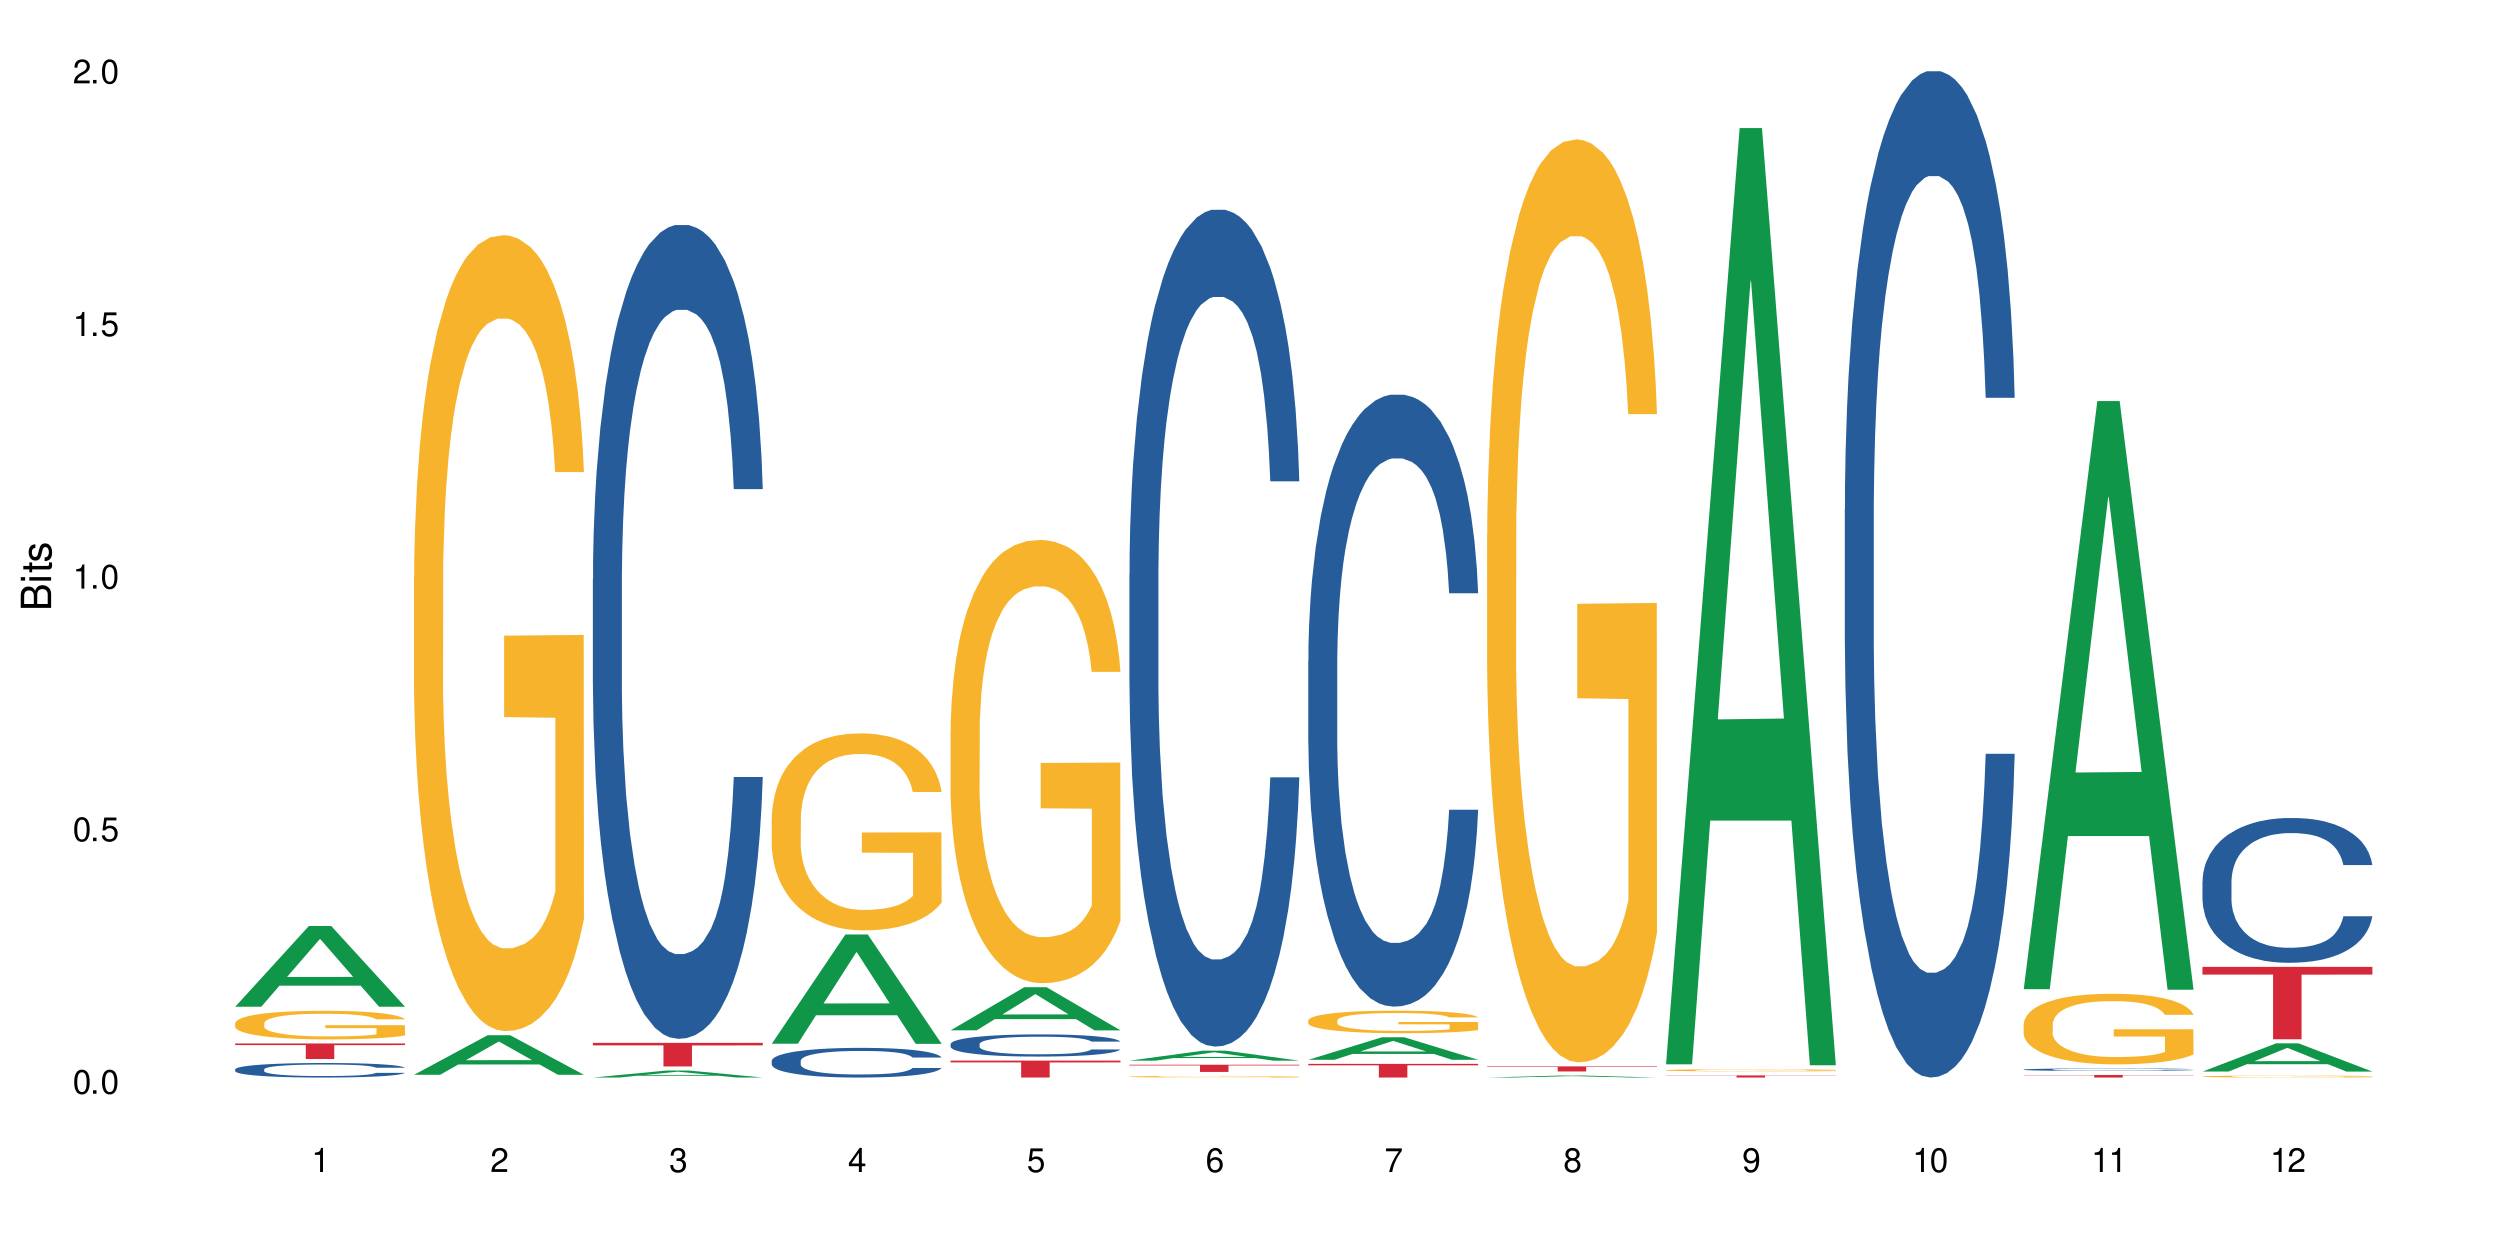 <?xml version="1.0" encoding="UTF-8"?>
<svg xmlns="http://www.w3.org/2000/svg" xmlns:xlink="http://www.w3.org/1999/xlink" width="720" height="360" viewBox="0 0 720 360">
<defs>
<g>
<g id="glyph-0-0">
</g>
<g id="glyph-0-1">
<path d="M 2.641 -6.938 C 2 -6.938 1.422 -6.656 1.078 -6.172 C 0.641 -5.562 0.406 -4.641 0.406 -3.359 C 0.406 -1.016 1.188 0.219 2.641 0.219 C 4.078 0.219 4.859 -1.016 4.859 -3.297 C 4.859 -4.641 4.656 -5.547 4.203 -6.172 C 3.844 -6.656 3.281 -6.938 2.641 -6.938 Z M 2.641 -6.188 C 3.547 -6.188 4 -5.25 4 -3.375 C 4 -1.406 3.562 -0.484 2.625 -0.484 C 1.734 -0.484 1.281 -1.438 1.281 -3.344 C 1.281 -5.25 1.734 -6.188 2.641 -6.188 Z M 2.641 -6.188 "/>
</g>
<g id="glyph-0-2">
<path d="M 1.828 -1 L 0.828 -1 L 0.828 0 L 1.828 0 Z M 1.828 -1 "/>
</g>
<g id="glyph-0-3">
<path d="M 4.562 -6.797 L 1.062 -6.797 L 0.547 -3.094 L 1.328 -3.094 C 1.719 -3.562 2.047 -3.734 2.578 -3.734 C 3.484 -3.734 4.062 -3.109 4.062 -2.094 C 4.062 -1.125 3.484 -0.531 2.578 -0.531 C 1.828 -0.531 1.375 -0.906 1.188 -1.672 L 0.328 -1.672 C 0.453 -1.109 0.547 -0.844 0.75 -0.594 C 1.125 -0.078 1.828 0.219 2.594 0.219 C 3.969 0.219 4.922 -0.781 4.922 -2.219 C 4.922 -3.562 4.031 -4.484 2.719 -4.484 C 2.25 -4.484 1.859 -4.359 1.469 -4.062 L 1.734 -5.969 L 4.562 -5.969 Z M 4.562 -6.797 "/>
</g>
<g id="glyph-0-4">
<path d="M 2.484 -4.938 L 2.484 0 L 3.328 0 L 3.328 -6.938 L 2.766 -6.938 C 2.469 -5.875 2.281 -5.734 0.984 -5.562 L 0.984 -4.938 Z M 2.484 -4.938 "/>
</g>
<g id="glyph-0-5">
<path d="M 4.859 -0.828 L 1.281 -0.828 C 1.359 -1.406 1.672 -1.781 2.5 -2.281 L 3.469 -2.828 C 4.406 -3.344 4.906 -4.062 4.906 -4.906 C 4.906 -5.484 4.672 -6.031 4.266 -6.406 C 3.859 -6.766 3.375 -6.938 2.719 -6.938 C 1.859 -6.938 1.219 -6.625 0.844 -6.031 C 0.609 -5.672 0.5 -5.234 0.484 -4.531 L 1.328 -4.531 C 1.359 -5.016 1.406 -5.281 1.531 -5.516 C 1.75 -5.938 2.188 -6.203 2.703 -6.203 C 3.469 -6.203 4.031 -5.641 4.031 -4.891 C 4.031 -4.344 3.719 -3.859 3.125 -3.516 L 2.234 -3 C 0.812 -2.172 0.406 -1.531 0.328 -0.016 L 4.859 -0.016 Z M 4.859 -0.828 "/>
</g>
<g id="glyph-0-6">
<path d="M 2.125 -3.188 L 2.578 -3.188 C 3.5 -3.188 3.984 -2.766 3.984 -1.922 C 3.984 -1.062 3.469 -0.531 2.594 -0.531 C 1.656 -0.531 1.203 -1 1.156 -2.016 L 0.312 -2.016 C 0.344 -1.453 0.438 -1.094 0.609 -0.781 C 0.953 -0.109 1.625 0.219 2.547 0.219 C 3.953 0.219 4.859 -0.625 4.859 -1.938 C 4.859 -2.828 4.516 -3.297 3.703 -3.594 C 4.344 -3.844 4.656 -4.328 4.656 -5.031 C 4.656 -6.219 3.875 -6.938 2.578 -6.938 C 1.203 -6.938 0.484 -6.172 0.453 -4.703 L 1.297 -4.703 C 1.312 -5.125 1.344 -5.359 1.453 -5.578 C 1.641 -5.969 2.062 -6.203 2.594 -6.203 C 3.344 -6.203 3.797 -5.75 3.797 -5 C 3.797 -4.516 3.609 -4.219 3.25 -4.047 C 3.016 -3.953 2.703 -3.922 2.125 -3.906 Z M 2.125 -3.188 "/>
</g>
<g id="glyph-0-7">
<path d="M 3.141 -1.672 L 3.141 0 L 3.984 0 L 3.984 -1.672 L 4.984 -1.672 L 4.984 -2.438 L 3.984 -2.438 L 3.984 -6.938 L 3.359 -6.938 L 0.266 -2.578 L 0.266 -1.672 Z M 3.141 -2.438 L 1 -2.438 L 3.141 -5.5 Z M 3.141 -2.438 "/>
</g>
<g id="glyph-0-8">
<path d="M 4.781 -5.125 C 4.609 -6.266 3.891 -6.938 2.844 -6.938 C 2.094 -6.938 1.422 -6.578 1.031 -5.953 C 0.594 -5.266 0.406 -4.422 0.406 -3.172 C 0.406 -2 0.578 -1.25 0.984 -0.641 C 1.359 -0.078 1.953 0.219 2.703 0.219 C 3.984 0.219 4.922 -0.75 4.922 -2.094 C 4.922 -3.375 4.062 -4.281 2.844 -4.281 C 2.172 -4.281 1.641 -4.031 1.281 -3.516 C 1.281 -5.234 1.828 -6.188 2.797 -6.188 C 3.391 -6.188 3.797 -5.797 3.938 -5.125 Z M 2.734 -3.531 C 3.547 -3.531 4.062 -2.953 4.062 -2.031 C 4.062 -1.156 3.484 -0.531 2.703 -0.531 C 1.922 -0.531 1.328 -1.188 1.328 -2.078 C 1.328 -2.938 1.906 -3.531 2.734 -3.531 Z M 2.734 -3.531 "/>
</g>
<g id="glyph-0-9">
<path d="M 4.984 -6.797 L 0.438 -6.797 L 0.438 -5.969 L 4.109 -5.969 C 2.5 -3.656 1.828 -2.234 1.328 0 L 2.219 0 C 2.594 -2.172 3.453 -4.047 4.984 -6.094 Z M 4.984 -6.797 "/>
</g>
<g id="glyph-0-10">
<path d="M 3.75 -3.656 C 4.469 -4.094 4.688 -4.438 4.688 -5.078 C 4.688 -6.172 3.844 -6.938 2.641 -6.938 C 1.438 -6.938 0.594 -6.172 0.594 -5.094 C 0.594 -4.438 0.812 -4.094 1.516 -3.656 C 0.734 -3.266 0.359 -2.703 0.359 -1.922 C 0.359 -0.656 1.281 0.219 2.641 0.219 C 3.984 0.219 4.922 -0.656 4.922 -1.922 C 4.922 -2.703 4.531 -3.266 3.75 -3.656 Z M 2.641 -6.188 C 3.359 -6.188 3.812 -5.75 3.812 -5.062 C 3.812 -4.406 3.344 -3.984 2.641 -3.984 C 1.922 -3.984 1.453 -4.406 1.453 -5.078 C 1.453 -5.75 1.922 -6.188 2.641 -6.188 Z M 2.641 -3.266 C 3.484 -3.266 4.062 -2.719 4.062 -1.906 C 4.062 -1.078 3.484 -0.531 2.625 -0.531 C 1.797 -0.531 1.219 -1.094 1.219 -1.906 C 1.219 -2.719 1.781 -3.266 2.641 -3.266 Z M 2.641 -3.266 "/>
</g>
<g id="glyph-0-11">
<path d="M 0.516 -1.578 C 0.672 -0.453 1.406 0.219 2.438 0.219 C 3.188 0.219 3.859 -0.141 4.266 -0.766 C 4.688 -1.453 4.891 -2.297 4.891 -3.547 C 4.891 -4.719 4.703 -5.453 4.312 -6.078 C 3.938 -6.641 3.344 -6.938 2.594 -6.938 C 1.297 -6.938 0.359 -5.969 0.359 -4.625 C 0.359 -3.344 1.234 -2.453 2.453 -2.453 C 3.094 -2.453 3.578 -2.672 4.016 -3.203 C 4 -1.484 3.469 -0.531 2.5 -0.531 C 1.906 -0.531 1.484 -0.906 1.359 -1.578 Z M 2.578 -6.203 C 3.375 -6.203 3.969 -5.531 3.969 -4.641 C 3.969 -3.797 3.391 -3.188 2.547 -3.188 C 1.734 -3.188 1.234 -3.766 1.234 -4.688 C 1.234 -5.562 1.797 -6.203 2.578 -6.203 Z M 2.578 -6.203 "/>
</g>
<g id="glyph-1-0">
</g>
<g id="glyph-1-1">
<path d="M 0 -0.953 L 0 -4.891 C 0 -5.719 -0.234 -6.344 -0.734 -6.797 C -1.188 -7.234 -1.812 -7.469 -2.5 -7.469 C -3.547 -7.469 -4.188 -7 -4.625 -5.875 C -4.984 -6.688 -5.625 -7.094 -6.531 -7.094 C -7.172 -7.094 -7.734 -6.859 -8.141 -6.391 C -8.562 -5.922 -8.75 -5.344 -8.75 -4.5 L -8.75 -0.953 Z M -4.984 -2.062 L -7.766 -2.062 L -7.766 -4.219 C -7.766 -4.844 -7.688 -5.203 -7.453 -5.5 C -7.219 -5.812 -6.859 -5.969 -6.375 -5.969 C -5.891 -5.969 -5.531 -5.812 -5.297 -5.5 C -5.062 -5.203 -4.984 -4.844 -4.984 -4.219 Z M -0.984 -2.062 L -4 -2.062 L -4 -4.781 C -4 -5.766 -3.438 -6.359 -2.484 -6.359 C -1.547 -6.359 -0.984 -5.766 -0.984 -4.781 Z M -0.984 -2.062 "/>
</g>
<g id="glyph-1-2">
<path d="M -6.281 -1.797 L -6.281 -0.797 L 0 -0.797 L 0 -1.797 Z M -8.75 -1.797 L -8.75 -0.797 L -7.484 -0.797 L -7.484 -1.797 Z M -8.75 -1.797 "/>
</g>
<g id="glyph-1-3">
<path d="M -6.281 -3.047 L -6.281 -2.016 L -8.016 -2.016 L -8.016 -1.016 L -6.281 -1.016 L -6.281 -0.172 L -5.469 -0.172 L -5.469 -1.016 L -0.719 -1.016 C -0.078 -1.016 0.281 -1.453 0.281 -2.234 C 0.281 -2.5 0.25 -2.719 0.188 -3.047 L -0.641 -3.047 C -0.609 -2.906 -0.594 -2.766 -0.594 -2.562 C -0.594 -2.141 -0.719 -2.016 -1.156 -2.016 L -5.469 -2.016 L -5.469 -3.047 Z M -6.281 -3.047 "/>
</g>
<g id="glyph-1-4">
<path d="M -4.531 -5.25 C -5.766 -5.25 -6.469 -4.422 -6.469 -2.969 C -6.469 -1.516 -5.719 -0.562 -4.547 -0.562 C -3.562 -0.562 -3.094 -1.062 -2.734 -2.562 L -2.516 -3.484 C -2.344 -4.188 -2.094 -4.469 -1.641 -4.469 C -1.047 -4.469 -0.641 -3.875 -0.641 -3 C -0.641 -2.453 -0.797 -2 -1.062 -1.75 C -1.25 -1.594 -1.422 -1.531 -1.875 -1.469 L -1.875 -0.406 C -0.422 -0.453 0.281 -1.266 0.281 -2.922 C 0.281 -4.5 -0.5 -5.516 -1.719 -5.516 C -2.656 -5.516 -3.172 -4.984 -3.469 -3.734 L -3.703 -2.766 C -3.891 -1.953 -4.156 -1.609 -4.594 -1.609 C -5.188 -1.609 -5.547 -2.125 -5.547 -2.938 C -5.547 -3.75 -5.203 -4.172 -4.531 -4.203 Z M -4.531 -5.25 "/>
</g>
</g>
</defs>
<rect x="-72" y="-36" width="864" height="432" fill="rgb(100%, 100%, 100%)" fill-opacity="1"/>
<path fill-rule="nonzero" fill="rgb(6.275%, 58.824%, 28.235%)" fill-opacity="1" d="M 67.73 289.93 L 67.785 289.906 L 88.957 266.684 L 95.387 266.684 L 116.664 289.949 L 109.188 289.949 L 103.855 283.879 L 80.488 283.879 L 75.258 289.93 L 67.73 289.93 L 82.734 281.363 L 101.711 281.344 L 92.25 270.484 L 92.145 270.465 L 92.039 270.531 L 82.684 281.344 L 82.734 281.363 Z M 67.73 289.93 "/>
<path fill-rule="nonzero" fill="rgb(14.51%, 36.078%, 60%)" fill-opacity="1" d="M 67.73 307.969 L 67.789 307.965 L 67.789 307.871 L 67.969 307.727 L 68.387 307.543 L 68.805 307.418 L 69.879 307.191 L 71.371 306.973 L 72.922 306.805 L 74.055 306.707 L 75.07 306.629 L 77.398 306.488 L 78.891 306.414 L 80.5 306.352 L 82.469 306.285 L 83.902 306.246 L 87.125 306.188 L 89.512 306.16 L 91.363 306.148 L 95.359 306.148 L 97.746 306.164 L 99.477 306.184 L 101.387 306.211 L 102.996 306.246 L 105.801 306.332 L 108.309 306.438 L 109.441 306.5 L 111.234 306.617 L 112.605 306.734 L 113.559 306.832 L 114.633 306.973 L 115.59 307.145 L 116.305 307.34 L 116.664 307.504 L 108.309 307.504 L 107.891 307.352 L 107.414 307.234 L 106.52 307.078 L 105.625 306.965 L 104.371 306.855 L 103.238 306.781 L 101.684 306.711 L 100.312 306.664 L 98.879 306.629 L 97.508 306.605 L 94.883 306.582 L 91.84 306.582 L 90.707 306.59 L 88.379 306.621 L 87.125 306.648 L 85.336 306.703 L 84.082 306.754 L 82.59 306.828 L 81.574 306.895 L 80.32 306.992 L 79.426 307.082 L 78.414 307.207 L 77.816 307.305 L 77.277 307.41 L 76.801 307.535 L 76.441 307.672 L 76.203 307.812 L 76.086 307.949 L 76.086 308.543 L 76.203 308.68 L 76.504 308.84 L 77.277 309.074 L 78.414 309.277 L 79.727 309.438 L 80.977 309.551 L 81.695 309.605 L 82.648 309.668 L 84.141 309.742 L 86.289 309.82 L 87.543 309.852 L 89.453 309.883 L 91.422 309.895 L 94.047 309.895 L 96.375 309.883 L 97.926 309.863 L 99.535 309.832 L 101.746 309.766 L 103.117 309.707 L 104.312 309.633 L 105.207 309.559 L 105.801 309.5 L 106.699 309.379 L 107.414 309.25 L 107.949 309.117 L 108.309 308.984 L 116.664 308.984 L 116.305 309.141 L 115.77 309.289 L 115.23 309.398 L 114.395 309.531 L 113.441 309.652 L 112.066 309.785 L 110.934 309.875 L 109.441 309.969 L 108.07 310.043 L 106.578 310.105 L 104.371 310.184 L 102.938 310.223 L 101.387 310.258 L 99.535 310.285 L 97.211 310.312 L 94.703 310.328 L 92.375 310.332 L 89.871 310.324 L 88.02 310.309 L 85.574 310.273 L 82.531 310.207 L 80.32 310.133 L 78.59 310.062 L 77.102 309.984 L 75.43 309.883 L 73.281 309.711 L 71.969 309.582 L 71.074 309.477 L 70.059 309.328 L 69.344 309.191 L 68.508 308.977 L 67.91 308.707 L 67.73 308.496 Z M 67.73 307.969 "/>
<path fill-rule="nonzero" fill="rgb(96.863%, 70.196%, 16.863%)" fill-opacity="1" d="M 67.73 294.641 L 67.789 294.633 L 67.789 294.48 L 68.031 294.145 L 68.625 293.68 L 69.402 293.293 L 70.238 292.992 L 70.773 292.836 L 71.668 292.609 L 72.445 292.445 L 74.414 292.105 L 76.922 291.789 L 78.293 291.656 L 79.844 291.527 L 82.051 291.387 L 83.066 291.332 L 86.172 291.211 L 89.691 291.137 L 93.57 291.113 L 95.359 291.121 L 97.805 291.152 L 101.148 291.234 L 103.059 291.309 L 104.551 291.387 L 106.102 291.484 L 108.012 291.633 L 109.801 291.812 L 111.234 291.992 L 112.664 292.219 L 113.859 292.461 L 114.871 292.723 L 115.77 293.039 L 116.305 293.301 L 116.664 293.566 L 108.367 293.566 L 107.891 293.301 L 107.355 293.098 L 106.461 292.852 L 105.562 292.672 L 104.668 292.527 L 102.996 292.332 L 101.566 292.211 L 99.777 292.105 L 98.047 292.039 L 96.074 291.992 L 94.883 291.98 L 91.719 291.98 L 88.855 292.031 L 87.184 292.09 L 85.992 292.152 L 84.32 292.266 L 83.305 292.355 L 82.707 292.414 L 80.918 292.648 L 79.727 292.859 L 79.07 293 L 78.234 293.227 L 77.637 293.43 L 76.98 293.73 L 76.621 293.957 L 76.145 294.469 L 76.086 295.82 L 76.266 296.105 L 76.621 296.414 L 77.102 296.684 L 77.816 296.973 L 78.531 297.188 L 79.785 297.48 L 80.859 297.676 L 81.695 297.805 L 83.305 298.008 L 83.961 298.074 L 85.512 298.211 L 87.125 298.316 L 89.094 298.406 L 90.586 298.453 L 92.973 298.488 L 96.016 298.488 L 99.598 298.445 L 101.863 298.383 L 103.414 298.324 L 104.43 298.27 L 105.684 298.188 L 106.578 298.113 L 107.414 298.031 L 108.43 297.902 L 108.43 296.105 L 93.688 296.098 L 93.688 295.258 L 116.602 295.25 L 116.664 298.188 L 115.41 298.391 L 113.859 298.586 L 112.367 298.738 L 110.816 298.867 L 108.605 299.008 L 106.816 299.098 L 104.07 299.203 L 101.566 299.27 L 98.941 299.316 L 96.613 299.34 L 93.867 299.348 L 91.422 299.332 L 88.797 299.285 L 86.707 299.227 L 84.797 299.152 L 82.887 299.055 L 80.5 298.895 L 78.949 298.766 L 77.34 298.609 L 75.727 298.422 L 74.297 298.219 L 73.34 298.062 L 72.387 297.879 L 71.371 297.656 L 70.418 297.398 L 69.699 297.168 L 69.043 296.902 L 68.566 296.656 L 68.09 296.316 L 67.852 296.047 L 67.73 295.812 Z M 67.73 294.641 "/>
<path fill-rule="nonzero" fill="rgb(83.922%, 15.686%, 22.353%)" fill-opacity="1" d="M 67.73 300.512 L 116.664 300.512 L 116.664 300.988 L 96.27 300.992 L 96.27 304.984 L 88.066 304.984 L 88.066 300.996 L 87.945 300.988 L 67.73 300.988 Z M 67.73 300.512 "/>
<path fill-rule="nonzero" fill="rgb(6.275%, 58.824%, 28.235%)" fill-opacity="1" d="M 119.238 309.535 L 119.289 309.523 L 140.465 298.129 L 146.895 298.129 L 168.172 309.547 L 160.695 309.547 L 155.363 306.566 L 131.996 306.566 L 126.766 309.535 L 119.238 309.535 L 134.242 305.332 L 153.219 305.32 L 143.758 299.992 L 143.652 299.98 L 143.547 300.016 L 134.191 305.32 L 134.242 305.332 Z M 119.238 309.535 "/>
<path fill-rule="nonzero" fill="rgb(96.863%, 70.196%, 16.863%)" fill-opacity="1" d="M 119.238 165.898 L 119.297 165.691 L 119.297 161.504 L 119.535 152.082 L 120.133 139.102 L 120.91 128.426 L 121.746 120.051 L 122.281 115.652 L 123.176 109.371 L 123.953 104.766 L 125.922 95.344 L 128.43 86.551 L 129.801 82.781 L 131.352 79.223 L 133.559 75.246 L 134.574 73.781 L 137.676 70.43 L 141.199 68.336 L 145.078 67.707 L 146.867 67.918 L 149.312 68.754 L 152.656 71.059 L 154.566 73.152 L 156.059 75.246 L 157.609 77.965 L 159.52 82.152 L 161.309 87.18 L 162.742 92.203 L 164.172 98.484 L 165.367 105.184 L 166.379 112.512 L 167.277 121.305 L 167.812 128.633 L 168.172 135.961 L 159.875 135.961 L 159.398 128.633 L 158.863 122.98 L 157.965 116.07 L 157.07 111.047 L 156.176 107.07 L 154.504 101.625 L 153.074 98.273 L 151.281 95.344 L 149.551 93.461 L 147.582 92.203 L 146.391 91.785 L 143.227 91.785 L 140.363 93.25 L 138.691 94.926 L 137.5 96.602 L 135.828 99.742 L 134.812 102.254 L 134.215 103.93 L 132.426 110.418 L 131.234 116.281 L 130.578 120.258 L 129.742 126.539 L 129.145 132.191 L 128.488 140.566 L 128.129 146.848 L 127.652 161.086 L 127.594 198.77 L 127.773 206.727 L 128.129 215.312 L 128.605 222.848 L 129.324 230.805 L 130.039 236.875 L 131.293 245.039 L 132.367 250.484 L 133.203 254.043 L 134.812 259.695 L 135.469 261.582 L 137.02 265.348 L 138.633 268.281 L 140.602 270.793 L 142.094 272.051 L 144.48 273.094 L 147.523 273.094 L 151.105 271.84 L 153.371 270.164 L 154.922 268.488 L 155.938 267.023 L 157.191 264.723 L 158.086 262.629 L 158.922 260.324 L 159.938 256.766 L 159.938 206.727 L 145.195 206.516 L 145.195 183.066 L 168.109 182.859 L 168.172 264.723 L 166.918 270.375 L 165.367 275.816 L 163.875 280.004 L 162.324 283.562 L 160.113 287.543 L 158.324 290.055 L 155.578 292.984 L 153.074 294.871 L 150.449 296.125 L 148.121 296.754 L 145.375 296.965 L 142.93 296.543 L 140.305 295.289 L 138.215 293.613 L 136.305 291.52 L 134.395 288.797 L 132.008 284.402 L 130.457 280.844 L 128.848 276.445 L 127.234 271.211 L 125.801 265.559 L 124.848 261.16 L 123.895 256.137 L 122.879 249.855 L 121.926 242.738 L 121.207 236.246 L 120.551 228.918 L 120.074 222.012 L 119.598 212.59 L 119.359 205.051 L 119.238 198.562 Z M 119.238 165.898 "/>
<path fill-rule="nonzero" fill="rgb(6.275%, 58.824%, 28.235%)" fill-opacity="1" d="M 170.746 310.332 L 170.797 310.328 L 191.973 308.312 L 198.402 308.312 L 219.68 310.332 L 212.203 310.332 L 206.871 309.805 L 183.504 309.805 L 178.273 310.332 L 170.746 310.332 L 185.75 309.586 L 204.727 309.586 L 195.266 308.645 L 195.16 308.641 L 195.055 308.648 L 185.699 309.586 L 185.75 309.586 Z M 170.746 310.332 "/>
<path fill-rule="nonzero" fill="rgb(14.51%, 36.078%, 60%)" fill-opacity="1" d="M 170.746 166.797 L 170.805 166.582 L 170.805 161.441 L 170.984 153.297 L 171.402 143.016 L 171.82 135.945 L 172.895 123.305 L 174.387 111.094 L 175.938 101.668 L 177.07 96.098 L 178.086 91.812 L 180.414 83.887 L 181.906 79.816 L 183.516 76.176 L 185.484 72.531 L 186.918 70.391 L 190.141 66.961 L 192.527 65.461 L 194.375 64.82 L 198.375 64.82 L 200.762 65.676 L 202.492 66.746 L 204.402 68.461 L 206.012 70.391 L 208.816 75.102 L 211.324 81.102 L 212.457 84.531 L 214.25 91.172 L 215.621 97.598 L 216.574 103.168 L 217.648 111.094 L 218.605 120.734 L 219.32 131.66 L 219.68 140.871 L 211.324 140.871 L 210.906 132.305 L 210.43 125.664 L 209.535 116.879 L 208.641 110.664 L 207.387 104.453 L 206.25 100.383 L 204.699 96.312 L 203.328 93.742 L 201.895 91.812 L 200.523 90.527 L 197.898 89.242 L 194.855 89.242 L 193.719 89.672 L 191.395 91.387 L 190.141 92.883 L 188.352 95.883 L 187.098 98.668 L 185.605 102.953 L 184.59 106.594 L 183.336 112.164 L 182.441 117.094 L 181.426 124.164 L 180.832 129.52 L 180.293 135.516 L 179.816 142.586 L 179.457 150.086 L 179.219 158.012 L 179.102 165.723 L 179.102 198.93 L 179.219 206.645 L 179.52 215.641 L 180.293 228.711 L 181.426 240.062 L 182.742 249.062 L 183.992 255.488 L 184.711 258.488 L 185.664 261.914 L 187.156 266.199 L 189.305 270.484 L 190.559 272.199 L 192.469 273.914 L 194.438 274.77 L 197.062 274.77 L 199.391 273.914 L 200.941 272.84 L 202.551 271.129 L 204.762 267.484 L 206.133 264.059 L 207.324 259.988 L 208.223 255.918 L 208.816 252.488 L 209.711 245.848 L 210.43 238.562 L 210.965 231.066 L 211.324 223.781 L 219.68 223.781 L 219.32 232.352 L 218.785 240.707 L 218.246 246.918 L 217.41 254.418 L 216.457 261.059 L 215.082 268.559 L 213.949 273.484 L 212.457 278.84 L 211.086 282.91 L 209.594 286.551 L 207.387 290.836 L 205.953 292.98 L 204.402 294.906 L 202.551 296.621 L 200.227 298.121 L 197.719 298.977 L 195.391 299.191 L 192.887 298.766 L 191.035 297.906 L 188.59 295.98 L 185.547 292.121 L 183.336 288.051 L 181.605 283.98 L 180.113 279.695 L 178.445 273.914 L 176.297 264.484 L 174.984 257.203 L 174.086 251.203 L 173.074 242.848 L 172.355 235.352 L 171.523 223.352 L 170.926 208.145 L 170.746 196.359 Z M 170.746 166.797 "/>
<path fill-rule="nonzero" fill="rgb(83.922%, 15.686%, 22.353%)" fill-opacity="1" d="M 170.746 300.355 L 219.68 300.355 L 219.68 301.082 L 199.285 301.09 L 199.285 307.148 L 191.078 307.148 L 191.078 301.098 L 190.961 301.082 L 170.746 301.082 Z M 170.746 300.355 "/>
<path fill-rule="nonzero" fill="rgb(6.275%, 58.824%, 28.235%)" fill-opacity="1" d="M 222.254 300.598 L 222.305 300.566 L 243.48 269.117 L 249.91 269.117 L 271.188 300.629 L 263.711 300.629 L 258.379 292.402 L 235.008 292.402 L 229.781 300.598 L 222.254 300.598 L 237.258 289 L 256.234 288.969 L 246.773 274.266 L 246.668 274.234 L 246.562 274.324 L 237.207 288.969 L 237.258 289 Z M 222.254 300.598 "/>
<path fill-rule="nonzero" fill="rgb(14.51%, 36.078%, 60%)" fill-opacity="1" d="M 222.254 305.508 L 222.312 305.5 L 222.312 305.312 L 222.492 305.016 L 222.91 304.641 L 223.328 304.383 L 224.402 303.922 L 225.895 303.477 L 227.445 303.133 L 228.578 302.93 L 229.594 302.773 L 231.922 302.484 L 233.414 302.336 L 235.023 302.203 L 236.992 302.07 L 238.426 301.996 L 241.648 301.871 L 244.035 301.816 L 245.883 301.793 L 249.883 301.793 L 252.27 301.824 L 254 301.863 L 255.91 301.926 L 257.52 301.996 L 260.324 302.164 L 262.832 302.383 L 263.965 302.508 L 265.754 302.75 L 267.129 302.984 L 268.082 303.188 L 269.156 303.477 L 270.113 303.828 L 270.828 304.227 L 271.188 304.562 L 262.832 304.562 L 262.414 304.25 L 261.938 304.008 L 261.043 303.688 L 260.145 303.461 L 258.895 303.234 L 257.758 303.086 L 256.207 302.938 L 254.836 302.844 L 253.402 302.773 L 252.031 302.727 L 249.406 302.68 L 246.363 302.68 L 245.227 302.695 L 242.902 302.758 L 241.648 302.812 L 239.855 302.922 L 238.605 303.023 L 237.113 303.18 L 236.098 303.312 L 234.844 303.516 L 233.949 303.695 L 232.934 303.953 L 232.34 304.148 L 231.801 304.367 L 231.324 304.625 L 230.965 304.898 L 230.727 305.188 L 230.609 305.469 L 230.609 306.68 L 230.727 306.961 L 231.027 307.289 L 231.801 307.766 L 232.934 308.176 L 234.25 308.504 L 235.5 308.738 L 236.219 308.848 L 237.172 308.973 L 238.664 309.129 L 240.812 309.285 L 242.066 309.348 L 243.977 309.41 L 245.945 309.441 L 248.57 309.441 L 250.898 309.41 L 252.449 309.371 L 254.059 309.309 L 256.266 309.176 L 257.641 309.051 L 258.832 308.902 L 259.73 308.754 L 260.324 308.629 L 261.219 308.387 L 261.938 308.121 L 262.473 307.852 L 262.832 307.586 L 271.188 307.586 L 270.828 307.898 L 270.289 308.199 L 269.754 308.426 L 268.918 308.699 L 267.965 308.941 L 266.59 309.215 L 265.457 309.395 L 263.965 309.59 L 262.594 309.738 L 261.102 309.871 L 258.895 310.027 L 257.461 310.105 L 255.91 310.176 L 254.059 310.238 L 251.73 310.293 L 249.227 310.324 L 246.898 310.332 L 244.391 310.316 L 242.543 310.285 L 240.098 310.215 L 237.051 310.074 L 234.844 309.926 L 233.113 309.777 L 231.621 309.621 L 229.953 309.41 L 227.805 309.066 L 226.492 308.801 L 225.594 308.582 L 224.582 308.277 L 223.863 308.004 L 223.031 307.57 L 222.434 307.016 L 222.254 306.586 Z M 222.254 305.508 "/>
<path fill-rule="nonzero" fill="rgb(96.863%, 70.196%, 16.863%)" fill-opacity="1" d="M 222.254 235.516 L 222.312 235.461 L 222.312 234.426 L 222.551 232.094 L 223.148 228.879 L 223.926 226.238 L 224.762 224.164 L 225.297 223.078 L 226.191 221.523 L 226.969 220.383 L 228.938 218.051 L 231.445 215.875 L 232.816 214.941 L 234.367 214.059 L 236.574 213.074 L 237.59 212.711 L 240.691 211.883 L 244.215 211.367 L 248.094 211.211 L 249.883 211.262 L 252.328 211.469 L 255.672 212.039 L 257.582 212.559 L 259.07 213.074 L 260.625 213.75 L 262.535 214.785 L 264.324 216.027 L 265.754 217.273 L 267.188 218.828 L 268.383 220.484 L 269.395 222.301 L 270.289 224.477 L 270.828 226.289 L 271.188 228.102 L 262.891 228.102 L 262.414 226.289 L 261.875 224.891 L 260.98 223.18 L 260.086 221.938 L 259.191 220.953 L 257.52 219.605 L 256.09 218.777 L 254.297 218.051 L 252.566 217.582 L 250.598 217.273 L 249.406 217.168 L 246.242 217.168 L 243.379 217.531 L 241.707 217.945 L 240.516 218.359 L 238.844 219.137 L 237.828 219.762 L 237.23 220.176 L 235.441 221.781 L 234.25 223.23 L 233.59 224.219 L 232.758 225.77 L 232.16 227.172 L 231.504 229.242 L 231.145 230.797 L 230.668 234.32 L 230.609 243.648 L 230.785 245.617 L 231.145 247.742 L 231.621 249.609 L 232.34 251.578 L 233.055 253.082 L 234.309 255.102 L 235.383 256.449 L 236.219 257.332 L 237.828 258.73 L 238.484 259.195 L 240.035 260.129 L 241.648 260.855 L 243.617 261.477 L 245.109 261.785 L 247.496 262.047 L 250.539 262.047 L 254.121 261.734 L 256.387 261.32 L 257.938 260.906 L 258.953 260.543 L 260.207 259.973 L 261.102 259.453 L 261.938 258.883 L 262.949 258.004 L 262.949 245.617 L 248.211 245.566 L 248.211 239.762 L 271.125 239.711 L 271.188 259.973 L 269.934 261.371 L 268.383 262.719 L 266.891 263.758 L 265.34 264.637 L 263.129 265.621 L 261.34 266.242 L 258.594 266.969 L 256.09 267.434 L 253.465 267.746 L 251.137 267.902 L 248.391 267.953 L 245.945 267.852 L 243.32 267.539 L 241.23 267.125 L 239.32 266.605 L 237.41 265.934 L 235.023 264.844 L 233.473 263.965 L 231.859 262.875 L 230.25 261.578 L 228.816 260.18 L 227.863 259.094 L 226.91 257.848 L 225.895 256.293 L 224.938 254.531 L 224.223 252.926 L 223.566 251.113 L 223.09 249.402 L 222.613 247.07 L 222.375 245.203 L 222.254 243.598 Z M 222.254 235.516 "/>
<path fill-rule="nonzero" fill="rgb(6.275%, 58.824%, 28.235%)" fill-opacity="1" d="M 273.762 296.734 L 273.812 296.723 L 294.984 284.32 L 301.418 284.32 L 322.695 296.746 L 315.219 296.746 L 309.887 293.504 L 286.516 293.504 L 281.289 296.734 L 273.762 296.734 L 288.766 292.16 L 307.742 292.148 L 298.281 286.352 L 298.176 286.34 L 298.07 286.375 L 288.711 292.148 L 288.766 292.16 Z M 273.762 296.734 "/>
<path fill-rule="nonzero" fill="rgb(14.51%, 36.078%, 60%)" fill-opacity="1" d="M 273.762 300.688 L 273.82 300.68 L 273.82 300.543 L 274 300.32 L 274.418 300.039 L 274.836 299.848 L 275.91 299.504 L 277.402 299.168 L 278.953 298.914 L 280.086 298.762 L 281.102 298.645 L 283.43 298.43 L 284.922 298.316 L 286.531 298.219 L 288.5 298.121 L 289.934 298.062 L 293.156 297.969 L 295.543 297.926 L 297.391 297.91 L 301.391 297.91 L 303.777 297.934 L 305.508 297.961 L 307.418 298.008 L 309.027 298.062 L 311.832 298.188 L 314.34 298.352 L 315.473 298.445 L 317.262 298.629 L 318.637 298.801 L 319.59 298.953 L 320.664 299.168 L 321.621 299.434 L 322.336 299.73 L 322.695 299.98 L 314.34 299.98 L 313.922 299.746 L 313.445 299.566 L 312.551 299.328 L 311.652 299.156 L 310.402 298.988 L 309.266 298.879 L 307.715 298.766 L 306.344 298.695 L 304.91 298.645 L 303.539 298.609 L 300.914 298.574 L 297.871 298.574 L 296.734 298.586 L 294.41 298.633 L 293.156 298.672 L 291.363 298.754 L 290.113 298.832 L 288.621 298.949 L 287.605 299.047 L 286.352 299.199 L 285.457 299.332 L 284.441 299.527 L 283.848 299.672 L 283.309 299.836 L 282.832 300.027 L 282.473 300.23 L 282.234 300.449 L 282.117 300.656 L 282.117 301.562 L 282.234 301.773 L 282.535 302.02 L 283.309 302.375 L 284.441 302.684 L 285.754 302.93 L 287.008 303.102 L 287.727 303.184 L 288.68 303.277 L 290.172 303.395 L 292.32 303.512 L 293.574 303.559 L 295.484 303.605 L 297.453 303.629 L 300.078 303.629 L 302.406 303.605 L 303.957 303.574 L 305.566 303.527 L 307.773 303.43 L 309.148 303.336 L 310.34 303.227 L 311.234 303.113 L 311.832 303.02 L 312.727 302.84 L 313.445 302.641 L 313.98 302.438 L 314.34 302.238 L 322.695 302.238 L 322.336 302.473 L 321.797 302.699 L 321.262 302.871 L 320.426 303.074 L 319.473 303.254 L 318.098 303.461 L 316.965 303.594 L 315.473 303.738 L 314.102 303.852 L 312.609 303.949 L 310.402 304.066 L 308.969 304.125 L 307.418 304.176 L 305.566 304.223 L 303.238 304.266 L 300.734 304.289 L 298.406 304.293 L 295.898 304.281 L 294.051 304.258 L 291.605 304.207 L 288.559 304.102 L 286.352 303.992 L 284.621 303.879 L 283.129 303.762 L 281.461 303.605 L 279.312 303.348 L 278 303.148 L 277.102 302.988 L 276.09 302.758 L 275.371 302.555 L 274.535 302.227 L 273.941 301.812 L 273.762 301.492 Z M 273.762 300.688 "/>
<path fill-rule="nonzero" fill="rgb(96.863%, 70.196%, 16.863%)" fill-opacity="1" d="M 273.762 210.176 L 273.82 210.059 L 273.82 207.727 L 274.059 202.48 L 274.656 195.25 L 275.434 189.305 L 276.27 184.641 L 276.805 182.195 L 277.699 178.695 L 278.477 176.133 L 280.445 170.887 L 282.949 165.988 L 284.324 163.891 L 285.875 161.906 L 288.082 159.691 L 289.098 158.875 L 292.199 157.012 L 295.723 155.844 L 299.602 155.496 L 301.391 155.613 L 303.836 156.078 L 307.18 157.359 L 309.09 158.527 L 310.578 159.691 L 312.133 161.207 L 314.039 163.539 L 315.832 166.34 L 317.262 169.137 L 318.695 172.633 L 319.891 176.363 L 320.902 180.445 L 321.797 185.344 L 322.336 189.422 L 322.695 193.504 L 314.398 193.504 L 313.922 189.422 L 313.383 186.273 L 312.488 182.426 L 311.594 179.629 L 310.699 177.414 L 309.027 174.383 L 307.598 172.516 L 305.805 170.887 L 304.074 169.836 L 302.105 169.137 L 300.914 168.902 L 297.75 168.902 L 294.887 169.719 L 293.215 170.652 L 292.02 171.586 L 290.352 173.332 L 289.336 174.734 L 288.738 175.664 L 286.949 179.281 L 285.754 182.543 L 285.098 184.758 L 284.266 188.258 L 283.668 191.406 L 283.012 196.066 L 282.652 199.566 L 282.176 207.492 L 282.117 228.48 L 282.293 232.91 L 282.652 237.688 L 283.129 241.887 L 283.848 246.316 L 284.562 249.699 L 285.816 254.246 L 286.891 257.277 L 287.727 259.258 L 289.336 262.406 L 289.992 263.453 L 291.543 265.555 L 293.156 267.188 L 295.125 268.586 L 296.617 269.285 L 299.004 269.867 L 302.047 269.867 L 305.625 269.168 L 307.895 268.234 L 309.445 267.301 L 310.461 266.484 L 311.715 265.203 L 312.609 264.039 L 313.445 262.754 L 314.457 260.773 L 314.457 232.91 L 299.719 232.793 L 299.719 219.734 L 322.633 219.617 L 322.695 265.203 L 321.441 268.352 L 319.891 271.383 L 318.398 273.715 L 316.844 275.695 L 314.637 277.91 L 312.848 279.312 L 310.102 280.941 L 307.598 281.992 L 304.969 282.691 L 302.645 283.043 L 299.898 283.156 L 297.453 282.926 L 294.824 282.227 L 292.738 281.293 L 290.828 280.125 L 288.918 278.609 L 286.531 276.164 L 284.98 274.18 L 283.367 271.734 L 281.758 268.816 L 280.324 265.672 L 279.371 263.223 L 278.414 260.422 L 277.402 256.926 L 276.445 252.961 L 275.73 249.348 L 275.074 245.266 L 274.598 241.422 L 274.121 236.172 L 273.879 231.977 L 273.762 228.363 Z M 273.762 210.176 "/>
<path fill-rule="nonzero" fill="rgb(83.922%, 15.686%, 22.353%)" fill-opacity="1" d="M 273.762 305.457 L 322.695 305.457 L 322.695 305.98 L 302.301 305.984 L 302.301 310.332 L 294.094 310.332 L 294.094 305.988 L 293.977 305.98 L 273.762 305.98 Z M 273.762 305.457 "/>
<path fill-rule="nonzero" fill="rgb(6.275%, 58.824%, 28.235%)" fill-opacity="1" d="M 325.27 305.469 L 325.32 305.469 L 346.492 302.586 L 352.926 302.586 L 374.199 305.473 L 366.727 305.473 L 361.395 304.719 L 338.023 304.719 L 332.797 305.469 L 325.27 305.469 L 340.273 304.406 L 359.25 304.406 L 349.789 303.059 L 349.684 303.055 L 349.578 303.062 L 340.219 304.406 L 340.273 304.406 Z M 325.27 305.469 "/>
<path fill-rule="nonzero" fill="rgb(14.51%, 36.078%, 60%)" fill-opacity="1" d="M 325.27 165.281 L 325.328 165.062 L 325.328 159.773 L 325.508 151.402 L 325.926 140.828 L 326.344 133.559 L 327.418 120.562 L 328.91 108.008 L 330.461 98.312 L 331.594 92.586 L 332.609 88.18 L 334.938 80.027 L 336.43 75.844 L 338.039 72.098 L 340.008 68.355 L 341.441 66.152 L 344.664 62.625 L 347.051 61.082 L 348.898 60.422 L 352.898 60.422 L 355.285 61.305 L 357.016 62.406 L 358.926 64.168 L 360.535 66.152 L 363.34 70.996 L 365.848 77.164 L 366.98 80.691 L 368.77 87.52 L 370.145 94.129 L 371.098 99.855 L 372.172 108.008 L 373.129 117.918 L 373.844 129.156 L 374.199 138.629 L 365.848 138.629 L 365.43 129.816 L 364.953 122.984 L 364.055 113.953 L 363.16 107.566 L 361.91 101.176 L 360.773 96.992 L 359.223 92.805 L 357.852 90.164 L 356.418 88.18 L 355.047 86.859 L 352.422 85.535 L 349.379 85.535 L 348.242 85.977 L 345.914 87.738 L 344.664 89.281 L 342.871 92.367 L 341.621 95.23 L 340.129 99.637 L 339.113 103.379 L 337.859 109.109 L 336.965 114.176 L 335.949 121.445 L 335.355 126.953 L 334.816 133.121 L 334.34 140.391 L 333.98 148.098 L 333.742 156.25 L 333.625 164.18 L 333.625 198.328 L 333.742 206.258 L 334.039 215.508 L 334.816 228.945 L 335.949 240.621 L 337.262 249.875 L 338.516 256.484 L 339.234 259.566 L 340.188 263.094 L 341.68 267.5 L 343.828 271.902 L 345.082 273.668 L 346.988 275.43 L 348.961 276.309 L 351.586 276.309 L 353.914 275.43 L 355.465 274.328 L 357.074 272.566 L 359.281 268.82 L 360.656 265.297 L 361.848 261.109 L 362.742 256.926 L 363.34 253.398 L 364.234 246.57 L 364.953 239.082 L 365.488 231.371 L 365.848 223.879 L 374.199 223.879 L 373.844 232.691 L 373.305 241.285 L 372.77 247.672 L 371.934 255.383 L 370.98 262.211 L 369.605 269.922 L 368.473 274.988 L 366.98 280.496 L 365.609 284.68 L 364.117 288.426 L 361.91 292.832 L 360.477 295.035 L 358.926 297.016 L 357.074 298.781 L 354.746 300.32 L 352.242 301.203 L 349.914 301.422 L 347.406 300.984 L 345.559 300.102 L 343.109 298.117 L 340.066 294.152 L 337.859 289.969 L 336.129 285.781 L 334.637 281.375 L 332.965 275.43 L 330.82 265.734 L 329.504 258.246 L 328.609 252.078 L 327.598 243.488 L 326.879 235.777 L 326.043 223.441 L 325.449 207.801 L 325.27 195.684 Z M 325.27 165.281 "/>
<path fill-rule="nonzero" fill="rgb(96.863%, 70.196%, 16.863%)" fill-opacity="1" d="M 325.27 310.07 L 325.328 310.07 L 325.328 310.062 L 325.566 310.043 L 326.164 310.02 L 326.941 309.996 L 327.773 309.98 L 328.312 309.973 L 329.207 309.961 L 329.984 309.949 L 331.953 309.93 L 334.457 309.914 L 335.832 309.906 L 337.383 309.898 L 339.59 309.891 L 340.605 309.887 L 343.707 309.883 L 347.23 309.879 L 351.109 309.875 L 352.898 309.875 L 355.344 309.879 L 358.688 309.883 L 360.594 309.887 L 362.086 309.891 L 363.641 309.898 L 365.547 309.906 L 367.34 309.914 L 368.77 309.926 L 370.203 309.938 L 371.395 309.949 L 372.41 309.965 L 373.305 309.984 L 373.844 309.996 L 374.199 310.012 L 365.906 310.012 L 365.43 309.996 L 364.891 309.988 L 363.996 309.973 L 363.102 309.961 L 362.207 309.953 L 360.535 309.945 L 359.105 309.938 L 357.312 309.93 L 355.582 309.926 L 346.395 309.926 L 344.723 309.93 L 343.527 309.934 L 341.859 309.941 L 340.844 309.945 L 340.246 309.949 L 338.457 309.961 L 337.262 309.973 L 336.605 309.98 L 335.77 309.992 L 335.176 310.004 L 334.52 310.02 L 334.16 310.035 L 333.684 310.062 L 333.625 310.137 L 333.801 310.152 L 334.16 310.172 L 334.637 310.184 L 335.355 310.199 L 336.07 310.215 L 337.324 310.23 L 338.398 310.238 L 339.234 310.246 L 340.844 310.258 L 341.5 310.262 L 343.051 310.27 L 344.664 310.277 L 346.633 310.281 L 348.125 310.281 L 350.512 310.285 L 353.555 310.285 L 357.133 310.281 L 359.402 310.277 L 360.953 310.277 L 361.969 310.273 L 363.223 310.27 L 364.117 310.266 L 364.953 310.258 L 365.965 310.254 L 365.965 310.152 L 351.227 310.152 L 351.227 310.105 L 374.141 310.105 L 374.199 310.27 L 372.949 310.281 L 371.395 310.289 L 369.906 310.297 L 368.352 310.305 L 366.145 310.312 L 364.355 310.32 L 361.609 310.324 L 359.105 310.328 L 356.477 310.332 L 348.961 310.332 L 346.332 310.328 L 344.246 310.324 L 340.426 310.316 L 338.039 310.309 L 336.488 310.301 L 334.875 310.293 L 333.266 310.281 L 331.832 310.27 L 330.879 310.262 L 329.922 310.25 L 328.91 310.238 L 327.953 310.223 L 327.238 310.211 L 326.582 310.195 L 326.105 310.184 L 325.625 310.164 L 325.387 310.148 L 325.27 310.137 Z M 325.27 310.07 "/>
<path fill-rule="nonzero" fill="rgb(83.922%, 15.686%, 22.353%)" fill-opacity="1" d="M 325.27 306.637 L 374.199 306.637 L 374.199 306.859 L 353.809 306.859 L 353.809 308.711 L 345.602 308.711 L 345.602 306.863 L 345.484 306.859 L 325.27 306.859 Z M 325.27 306.637 "/>
<path fill-rule="nonzero" fill="rgb(6.275%, 58.824%, 28.235%)" fill-opacity="1" d="M 376.777 305.223 L 376.828 305.215 L 398 298.734 L 404.43 298.734 L 425.707 305.227 L 418.234 305.227 L 412.902 303.531 L 389.531 303.531 L 384.305 305.223 L 376.777 305.223 L 391.781 302.832 L 410.758 302.824 L 401.293 299.797 L 401.191 299.789 L 401.086 299.809 L 391.727 302.824 L 391.781 302.832 Z M 376.777 305.223 "/>
<path fill-rule="nonzero" fill="rgb(14.51%, 36.078%, 60%)" fill-opacity="1" d="M 376.777 190.359 L 376.836 190.199 L 376.836 186.332 L 377.016 180.211 L 377.434 172.477 L 377.852 167.164 L 378.926 157.656 L 380.418 148.477 L 381.969 141.387 L 383.102 137.199 L 384.117 133.977 L 386.445 128.02 L 387.934 124.957 L 389.547 122.219 L 391.516 119.48 L 392.949 117.867 L 396.172 115.293 L 398.559 114.164 L 400.406 113.68 L 404.406 113.68 L 406.793 114.324 L 408.523 115.129 L 410.434 116.418 L 412.043 117.867 L 414.848 121.414 L 417.355 125.922 L 418.488 128.5 L 420.277 133.496 L 421.652 138.328 L 422.605 142.516 L 423.68 148.477 L 424.633 155.727 L 425.352 163.941 L 425.707 170.867 L 417.355 170.867 L 416.938 164.426 L 416.461 159.43 L 415.562 152.824 L 414.668 148.152 L 413.414 143.48 L 412.281 140.422 L 410.73 137.359 L 409.359 135.426 L 407.926 133.977 L 406.555 133.012 L 403.93 132.043 L 400.883 132.043 L 399.75 132.367 L 397.422 133.656 L 396.172 134.785 L 394.379 137.039 L 393.129 139.133 L 391.637 142.355 L 390.621 145.094 L 389.367 149.281 L 388.473 152.988 L 387.457 158.301 L 386.859 162.328 L 386.324 166.84 L 385.848 172.156 L 385.488 177.793 L 385.25 183.754 L 385.129 189.555 L 385.129 214.523 L 385.25 220.32 L 385.547 227.086 L 386.324 236.914 L 387.457 245.453 L 388.77 252.219 L 390.023 257.051 L 390.738 259.305 L 391.695 261.883 L 393.188 265.105 L 395.336 268.328 L 396.59 269.617 L 398.496 270.902 L 400.469 271.547 L 403.094 271.547 L 405.418 270.902 L 406.973 270.098 L 408.582 268.809 L 410.789 266.07 L 412.164 263.492 L 413.355 260.434 L 414.25 257.371 L 414.848 254.797 L 415.742 249.801 L 416.461 244.324 L 416.996 238.688 L 417.355 233.211 L 425.707 233.211 L 425.352 239.652 L 424.812 245.934 L 424.277 250.605 L 423.441 256.246 L 422.484 261.238 L 421.113 266.875 L 419.98 270.582 L 418.488 274.609 L 417.117 277.672 L 415.625 280.41 L 413.414 283.629 L 411.984 285.242 L 410.434 286.691 L 408.582 287.98 L 406.254 289.105 L 403.75 289.75 L 401.422 289.914 L 398.914 289.59 L 397.066 288.945 L 394.617 287.496 L 391.574 284.598 L 389.367 281.535 L 387.637 278.477 L 386.145 275.254 L 384.473 270.902 L 382.324 263.816 L 381.012 258.34 L 380.117 253.828 L 379.105 247.547 L 378.387 241.906 L 377.551 232.887 L 376.957 221.449 L 376.777 212.59 Z M 376.777 190.359 "/>
<path fill-rule="nonzero" fill="rgb(96.863%, 70.196%, 16.863%)" fill-opacity="1" d="M 376.777 293.859 L 376.836 293.852 L 376.836 293.734 L 377.074 293.465 L 377.672 293.098 L 378.449 292.797 L 379.281 292.559 L 379.82 292.434 L 380.715 292.258 L 381.492 292.125 L 383.461 291.859 L 385.965 291.609 L 387.34 291.504 L 388.891 291.402 L 391.098 291.289 L 392.113 291.25 L 395.215 291.152 L 398.734 291.094 L 402.613 291.078 L 404.406 291.082 L 406.852 291.105 L 410.195 291.172 L 412.102 291.23 L 413.594 291.289 L 415.148 291.367 L 417.055 291.484 L 418.848 291.629 L 420.277 291.77 L 421.711 291.949 L 422.902 292.137 L 423.918 292.344 L 424.812 292.594 L 425.352 292.801 L 425.707 293.012 L 417.414 293.012 L 416.938 292.801 L 416.398 292.641 L 415.504 292.445 L 414.609 292.305 L 413.715 292.191 L 412.043 292.039 L 410.609 291.941 L 408.82 291.859 L 407.09 291.805 L 405.121 291.77 L 403.93 291.758 L 400.766 291.758 L 397.902 291.801 L 396.23 291.848 L 395.035 291.895 L 393.367 291.984 L 392.352 292.055 L 391.754 292.102 L 389.965 292.285 L 388.77 292.453 L 388.113 292.566 L 387.277 292.742 L 386.684 292.902 L 386.027 293.141 L 385.668 293.316 L 385.191 293.723 L 385.129 294.789 L 385.309 295.016 L 385.668 295.258 L 386.145 295.473 L 386.859 295.695 L 387.578 295.867 L 388.832 296.098 L 389.906 296.254 L 390.738 296.355 L 392.352 296.516 L 393.008 296.566 L 394.559 296.676 L 396.172 296.758 L 398.141 296.828 L 399.633 296.863 L 402.02 296.895 L 405.062 296.895 L 408.641 296.859 L 410.91 296.812 L 412.461 296.762 L 413.477 296.723 L 414.73 296.656 L 415.625 296.598 L 416.461 296.531 L 417.473 296.43 L 417.473 295.016 L 402.734 295.008 L 402.734 294.344 L 425.648 294.34 L 425.707 296.656 L 424.457 296.816 L 422.902 296.973 L 421.414 297.09 L 419.859 297.191 L 417.652 297.305 L 415.863 297.375 L 413.117 297.457 L 410.609 297.512 L 407.984 297.547 L 405.66 297.562 L 402.914 297.57 L 400.469 297.559 L 397.84 297.523 L 395.754 297.477 L 393.844 297.414 L 391.934 297.34 L 389.547 297.215 L 387.996 297.113 L 386.383 296.988 L 384.773 296.84 L 383.34 296.68 L 382.387 296.555 L 381.43 296.414 L 380.418 296.234 L 379.461 296.035 L 378.746 295.852 L 378.09 295.645 L 377.613 295.445 L 377.133 295.18 L 376.895 294.969 L 376.777 294.781 Z M 376.777 293.859 "/>
<path fill-rule="nonzero" fill="rgb(83.922%, 15.686%, 22.353%)" fill-opacity="1" d="M 376.777 306.391 L 425.707 306.391 L 425.707 306.812 L 405.316 306.816 L 405.316 310.332 L 397.109 310.332 L 397.109 306.82 L 396.992 306.812 L 376.777 306.812 Z M 376.777 306.391 "/>
<path fill-rule="nonzero" fill="rgb(6.275%, 58.824%, 28.235%)" fill-opacity="1" d="M 428.285 310.332 L 428.336 310.332 L 449.508 309.746 L 455.938 309.746 L 477.215 310.332 L 469.742 310.332 L 464.406 310.18 L 441.039 310.18 L 435.812 310.332 L 428.285 310.332 L 443.289 310.117 L 462.266 310.117 L 452.801 309.84 L 452.699 309.84 L 452.594 309.844 L 443.234 310.117 L 443.289 310.117 Z M 428.285 310.332 "/>
<path fill-rule="nonzero" fill="rgb(96.863%, 70.196%, 16.863%)" fill-opacity="1" d="M 428.285 153.988 L 428.344 153.746 L 428.344 148.891 L 428.582 137.965 L 429.18 122.914 L 429.953 110.535 L 430.789 100.824 L 431.328 95.727 L 432.223 88.441 L 433 83.102 L 434.969 72.18 L 437.473 61.98 L 438.848 57.613 L 440.398 53.484 L 442.605 48.875 L 443.621 47.176 L 446.723 43.289 L 450.242 40.863 L 454.121 40.133 L 455.914 40.375 L 458.359 41.348 L 461.703 44.02 L 463.609 46.445 L 465.102 48.875 L 466.652 52.027 L 468.562 56.883 L 470.355 62.711 L 471.785 68.535 L 473.219 75.82 L 474.41 83.59 L 475.426 92.086 L 476.32 102.281 L 476.859 110.777 L 477.215 119.273 L 468.922 119.273 L 468.445 110.777 L 467.906 104.223 L 467.012 96.211 L 466.117 90.387 L 465.223 85.773 L 463.551 79.461 L 462.117 75.578 L 460.328 72.18 L 458.598 69.992 L 456.629 68.535 L 455.434 68.051 L 452.273 68.051 L 449.41 69.75 L 447.738 71.691 L 446.543 73.637 L 444.875 77.277 L 443.859 80.188 L 443.262 82.133 L 441.473 89.656 L 440.277 96.453 L 439.621 101.066 L 438.785 108.348 L 438.191 114.902 L 437.535 124.613 L 437.176 131.898 L 436.699 148.406 L 436.637 192.102 L 436.816 201.328 L 437.176 211.281 L 437.652 220.02 L 438.367 229.242 L 439.086 236.285 L 440.34 245.75 L 441.414 252.062 L 442.246 256.191 L 443.859 262.746 L 444.516 264.93 L 446.066 269.301 L 447.68 272.699 L 449.648 275.609 L 451.141 277.066 L 453.527 278.281 L 456.57 278.281 L 460.148 276.824 L 462.418 274.883 L 463.969 272.941 L 464.984 271.242 L 466.238 268.57 L 467.133 266.145 L 467.969 263.473 L 468.98 259.348 L 468.98 201.328 L 454.242 201.082 L 454.242 173.895 L 477.156 173.652 L 477.215 268.57 L 475.965 275.125 L 474.41 281.438 L 472.918 286.293 L 471.367 290.418 L 469.16 295.031 L 467.371 297.945 L 464.625 301.344 L 462.117 303.527 L 459.492 304.984 L 457.164 305.711 L 454.422 305.957 L 451.973 305.469 L 449.348 304.012 L 447.262 302.07 L 445.352 299.645 L 443.441 296.488 L 441.055 291.391 L 439.504 287.262 L 437.891 282.164 L 436.281 276.098 L 434.848 269.543 L 433.895 264.445 L 432.938 258.617 L 431.926 251.336 L 430.969 243.082 L 430.254 235.555 L 429.598 227.059 L 429.121 219.047 L 428.641 208.125 L 428.402 199.383 L 428.285 191.859 Z M 428.285 153.988 "/>
<path fill-rule="nonzero" fill="rgb(83.922%, 15.686%, 22.353%)" fill-opacity="1" d="M 428.285 307.121 L 477.215 307.121 L 477.215 307.277 L 456.824 307.277 L 456.824 308.582 L 448.617 308.582 L 448.617 307.277 L 428.285 307.277 Z M 428.285 307.121 "/>
<path fill-rule="nonzero" fill="rgb(6.275%, 58.824%, 28.235%)" fill-opacity="1" d="M 479.793 306.535 L 479.844 306.281 L 501.016 36.875 L 507.445 36.875 L 528.723 306.789 L 521.25 306.789 L 515.914 236.332 L 492.547 236.332 L 487.32 306.535 L 479.793 306.535 L 494.797 207.188 L 513.773 206.934 L 504.309 80.973 L 504.207 80.723 L 504.102 81.48 L 494.742 206.934 L 494.797 207.188 Z M 479.793 306.535 "/>
<path fill-rule="nonzero" fill="rgb(96.863%, 70.196%, 16.863%)" fill-opacity="1" d="M 479.793 308.215 L 479.852 308.211 L 479.852 308.203 L 480.09 308.176 L 480.688 308.141 L 481.461 308.113 L 482.297 308.09 L 482.836 308.078 L 483.73 308.062 L 484.504 308.051 L 486.477 308.027 L 488.98 308.004 L 490.355 307.992 L 491.906 307.984 L 494.113 307.973 L 495.129 307.969 L 498.23 307.961 L 501.75 307.953 L 507.422 307.953 L 509.867 307.957 L 513.207 307.961 L 515.117 307.969 L 516.609 307.973 L 518.16 307.98 L 520.07 307.992 L 521.863 308.004 L 523.293 308.02 L 524.727 308.035 L 525.918 308.051 L 526.934 308.07 L 527.828 308.094 L 528.367 308.113 L 528.723 308.133 L 520.43 308.133 L 519.953 308.113 L 519.414 308.098 L 517.625 308.066 L 516.73 308.059 L 515.059 308.043 L 513.625 308.035 L 511.836 308.027 L 510.105 308.02 L 508.137 308.02 L 506.941 308.016 L 503.781 308.016 L 500.918 308.02 L 499.246 308.023 L 498.051 308.031 L 496.383 308.039 L 495.367 308.043 L 494.77 308.051 L 492.98 308.066 L 491.785 308.082 L 491.129 308.094 L 490.293 308.109 L 489.699 308.125 L 489.043 308.145 L 488.684 308.164 L 488.207 308.199 L 488.145 308.301 L 488.324 308.32 L 488.684 308.344 L 489.16 308.363 L 489.875 308.387 L 490.594 308.402 L 491.844 308.422 L 492.918 308.438 L 493.754 308.445 L 495.367 308.461 L 496.023 308.469 L 497.574 308.477 L 499.184 308.484 L 501.156 308.492 L 502.648 308.496 L 508.078 308.496 L 511.656 308.492 L 513.926 308.488 L 515.477 308.484 L 516.492 308.48 L 517.742 308.477 L 518.641 308.469 L 519.473 308.465 L 520.488 308.453 L 520.488 308.32 L 505.75 308.32 L 505.75 308.258 L 528.664 308.258 L 528.723 308.477 L 527.473 308.488 L 525.918 308.504 L 524.426 308.516 L 522.875 308.523 L 520.668 308.535 L 518.879 308.543 L 516.133 308.551 L 513.625 308.555 L 511 308.559 L 508.672 308.559 L 505.93 308.562 L 503.48 308.559 L 500.855 308.555 L 498.77 308.551 L 496.859 308.547 L 494.949 308.539 L 492.562 308.527 L 491.012 308.52 L 489.398 308.508 L 487.789 308.492 L 486.355 308.477 L 485.402 308.465 L 484.445 308.453 L 483.434 308.438 L 482.477 308.418 L 481.762 308.398 L 481.105 308.379 L 480.629 308.363 L 480.148 308.336 L 479.91 308.316 L 479.793 308.301 Z M 479.793 308.215 "/>
<path fill-rule="nonzero" fill="rgb(83.922%, 15.686%, 22.353%)" fill-opacity="1" d="M 479.793 309.723 L 528.723 309.723 L 528.723 309.789 L 508.332 309.789 L 508.332 310.332 L 500.125 310.332 L 500.125 309.789 L 479.793 309.789 Z M 479.793 309.723 "/>
<path fill-rule="nonzero" fill="rgb(14.51%, 36.078%, 60%)" fill-opacity="1" d="M 531.301 146.621 L 531.359 146.355 L 531.359 140 L 531.539 129.934 L 531.957 117.215 L 532.375 108.477 L 533.449 92.844 L 534.938 77.746 L 536.492 66.09 L 537.625 59.203 L 538.641 53.902 L 540.965 44.102 L 542.457 39.07 L 544.07 34.566 L 546.039 30.062 L 547.473 27.414 L 550.691 23.176 L 553.078 21.32 L 554.93 20.527 L 558.93 20.527 L 561.316 21.586 L 563.047 22.91 L 564.953 25.031 L 566.566 27.414 L 569.371 33.242 L 571.879 40.66 L 573.012 44.898 L 574.801 53.109 L 576.172 61.055 L 577.129 67.945 L 578.203 77.746 L 579.156 89.668 L 579.875 103.176 L 580.23 114.566 L 571.879 114.566 L 571.461 103.973 L 570.98 95.758 L 570.086 84.898 L 569.191 77.215 L 567.938 69.535 L 566.805 64.5 L 565.254 59.469 L 563.883 56.289 L 562.449 53.902 L 561.078 52.316 L 558.449 50.727 L 555.406 50.727 L 554.273 51.254 L 551.945 53.375 L 550.691 55.23 L 548.902 58.938 L 547.648 62.383 L 546.156 67.68 L 545.145 72.184 L 543.891 79.07 L 542.996 85.164 L 541.98 93.906 L 541.383 100.527 L 540.848 107.945 L 540.371 116.688 L 540.012 125.957 L 539.773 135.762 L 539.652 145.297 L 539.652 186.355 L 539.773 195.895 L 540.07 207.02 L 540.848 223.18 L 541.98 237.219 L 543.293 248.344 L 544.547 256.293 L 545.262 260 L 546.219 264.238 L 547.711 269.535 L 549.859 274.836 L 551.109 276.953 L 553.02 279.074 L 554.988 280.133 L 557.613 280.133 L 559.941 279.074 L 561.492 277.75 L 563.105 275.629 L 565.312 271.125 L 566.688 266.887 L 567.879 261.855 L 568.773 256.82 L 569.371 252.582 L 570.266 244.371 L 570.98 235.363 L 571.52 226.094 L 571.879 217.086 L 580.23 217.086 L 579.875 227.684 L 579.336 238.012 L 578.801 245.695 L 577.965 254.969 L 577.008 263.18 L 575.637 272.449 L 574.504 278.543 L 573.012 285.168 L 571.637 290.199 L 570.148 294.703 L 567.938 300 L 566.508 302.648 L 564.953 305.035 L 563.105 307.152 L 560.777 309.008 L 558.273 310.066 L 555.945 310.332 L 553.438 309.801 L 551.59 308.742 L 549.141 306.359 L 546.098 301.59 L 543.891 296.559 L 542.16 291.523 L 540.668 286.227 L 538.996 279.074 L 536.848 267.418 L 535.535 258.41 L 534.641 250.992 L 533.625 240.664 L 532.91 231.391 L 532.074 216.555 L 531.477 197.746 L 531.301 183.18 Z M 531.301 146.621 "/>
<path fill-rule="nonzero" fill="rgb(6.275%, 58.824%, 28.235%)" fill-opacity="1" d="M 582.809 284.883 L 582.859 284.723 L 604.031 115.504 L 610.461 115.504 L 631.738 285.043 L 624.262 285.043 L 618.93 240.789 L 595.562 240.789 L 590.336 284.883 L 582.809 284.883 L 597.812 222.48 L 616.789 222.32 L 607.324 143.203 L 607.219 143.043 L 607.117 143.52 L 597.758 222.32 L 597.812 222.48 Z M 582.809 284.883 "/>
<path fill-rule="nonzero" fill="rgb(14.51%, 36.078%, 60%)" fill-opacity="1" d="M 582.809 308.023 L 582.867 308.02 L 582.867 308.004 L 583.047 307.98 L 583.465 307.949 L 583.883 307.926 L 584.957 307.887 L 586.445 307.848 L 588 307.816 L 589.133 307.801 L 590.148 307.789 L 592.473 307.762 L 593.965 307.75 L 595.578 307.738 L 597.547 307.727 L 598.977 307.719 L 602.199 307.711 L 604.586 307.703 L 610.438 307.703 L 612.824 307.707 L 614.555 307.707 L 616.461 307.715 L 618.074 307.719 L 620.879 307.734 L 623.383 307.754 L 624.52 307.766 L 626.309 307.785 L 627.68 307.805 L 628.637 307.824 L 629.711 307.848 L 630.664 307.879 L 631.383 307.91 L 631.738 307.941 L 623.383 307.941 L 622.969 307.914 L 622.488 307.895 L 621.594 307.867 L 620.699 307.848 L 619.445 307.828 L 618.312 307.812 L 616.762 307.801 L 615.387 307.793 L 613.957 307.789 L 612.582 307.785 L 609.957 307.777 L 606.914 307.777 L 605.781 307.781 L 603.453 307.785 L 602.199 307.789 L 600.41 307.801 L 599.156 307.809 L 597.664 307.82 L 596.652 307.832 L 595.398 307.852 L 594.504 307.867 L 593.488 307.887 L 592.891 307.906 L 592.355 307.926 L 591.879 307.945 L 591.52 307.969 L 591.281 307.996 L 591.16 308.02 L 591.16 308.121 L 591.281 308.145 L 591.578 308.176 L 592.355 308.215 L 593.488 308.25 L 594.801 308.277 L 596.055 308.301 L 596.77 308.309 L 597.727 308.32 L 599.219 308.332 L 601.367 308.348 L 602.617 308.352 L 604.527 308.355 L 606.496 308.359 L 609.121 308.359 L 611.449 308.355 L 613 308.352 L 614.613 308.348 L 616.82 308.336 L 618.191 308.324 L 619.387 308.312 L 620.281 308.301 L 620.879 308.289 L 621.773 308.27 L 622.488 308.246 L 623.027 308.223 L 623.383 308.199 L 631.738 308.199 L 631.383 308.227 L 630.844 308.254 L 630.309 308.273 L 629.473 308.297 L 628.516 308.316 L 627.145 308.34 L 626.012 308.355 L 624.52 308.371 L 623.145 308.387 L 621.652 308.395 L 619.445 308.41 L 618.016 308.418 L 616.461 308.422 L 614.613 308.426 L 612.285 308.434 L 609.777 308.434 L 607.453 308.438 L 604.945 308.434 L 603.098 308.434 L 600.648 308.426 L 597.605 308.414 L 595.398 308.402 L 593.668 308.387 L 592.176 308.375 L 590.504 308.355 L 588.355 308.328 L 587.043 308.305 L 586.148 308.285 L 585.133 308.258 L 584.418 308.234 L 583.582 308.199 L 582.984 308.152 L 582.809 308.113 Z M 582.809 308.023 "/>
<path fill-rule="nonzero" fill="rgb(96.863%, 70.196%, 16.863%)" fill-opacity="1" d="M 582.809 294.914 L 582.867 294.898 L 582.867 294.523 L 583.105 293.691 L 583.703 292.539 L 584.477 291.59 L 585.312 290.848 L 585.852 290.457 L 586.746 289.902 L 587.52 289.492 L 589.492 288.656 L 591.996 287.879 L 593.367 287.543 L 594.922 287.227 L 597.129 286.875 L 598.145 286.746 L 601.246 286.449 L 604.766 286.262 L 608.645 286.207 L 610.438 286.227 L 612.883 286.301 L 616.223 286.504 L 618.133 286.691 L 619.625 286.875 L 621.176 287.117 L 623.086 287.488 L 624.875 287.934 L 626.309 288.379 L 627.742 288.938 L 628.934 289.531 L 629.949 290.18 L 630.844 290.961 L 631.383 291.609 L 631.738 292.262 L 623.445 292.262 L 622.969 291.609 L 622.43 291.109 L 621.535 290.496 L 620.641 290.051 L 619.746 289.699 L 618.074 289.215 L 616.641 288.918 L 614.852 288.656 L 613.121 288.492 L 611.152 288.379 L 609.957 288.344 L 606.797 288.344 L 603.93 288.473 L 602.262 288.621 L 601.066 288.77 L 599.395 289.047 L 598.383 289.27 L 597.785 289.418 L 595.996 289.996 L 594.801 290.516 L 594.145 290.867 L 593.309 291.426 L 592.711 291.926 L 592.055 292.668 L 591.699 293.227 L 591.223 294.488 L 591.16 297.832 L 591.34 298.535 L 591.699 299.297 L 592.176 299.965 L 592.891 300.672 L 593.609 301.211 L 594.859 301.934 L 595.934 302.418 L 596.77 302.734 L 598.383 303.234 L 599.039 303.402 L 600.59 303.734 L 602.199 303.996 L 604.168 304.219 L 605.66 304.328 L 608.047 304.422 L 611.094 304.422 L 614.672 304.312 L 616.941 304.164 L 618.492 304.016 L 619.508 303.883 L 620.758 303.68 L 621.652 303.492 L 622.488 303.289 L 623.504 302.973 L 623.504 298.535 L 608.766 298.516 L 608.766 296.438 L 631.68 296.418 L 631.738 303.68 L 630.484 304.18 L 628.934 304.664 L 627.441 305.035 L 625.891 305.352 L 623.684 305.703 L 621.895 305.926 L 619.148 306.188 L 616.641 306.352 L 614.016 306.465 L 611.688 306.52 L 608.945 306.539 L 606.496 306.5 L 603.871 306.391 L 601.781 306.242 L 599.875 306.055 L 597.965 305.816 L 595.578 305.426 L 594.027 305.109 L 592.414 304.719 L 590.805 304.254 L 589.371 303.754 L 588.418 303.363 L 587.461 302.918 L 586.445 302.359 L 585.492 301.73 L 584.777 301.152 L 584.121 300.504 L 583.641 299.891 L 583.164 299.055 L 582.926 298.387 L 582.809 297.812 Z M 582.809 294.914 "/>
<path fill-rule="nonzero" fill="rgb(83.922%, 15.686%, 22.353%)" fill-opacity="1" d="M 582.809 309.598 L 631.738 309.598 L 631.738 309.68 L 611.344 309.68 L 611.344 310.332 L 603.141 310.332 L 603.141 309.68 L 582.809 309.68 Z M 582.809 309.598 "/>
<path fill-rule="nonzero" fill="rgb(6.275%, 58.824%, 28.235%)" fill-opacity="1" d="M 634.312 308.609 L 634.367 308.605 L 655.539 300.48 L 661.969 300.48 L 683.246 308.617 L 675.77 308.617 L 670.438 306.496 L 647.07 306.496 L 641.844 308.609 L 634.312 308.609 L 649.316 305.617 L 668.297 305.609 L 658.832 301.809 L 658.727 301.801 L 658.625 301.824 L 649.266 305.609 L 649.316 305.617 Z M 634.312 308.609 "/>
<path fill-rule="nonzero" fill="rgb(14.51%, 36.078%, 60%)" fill-opacity="1" d="M 634.312 253.742 L 634.375 253.703 L 634.375 252.789 L 634.555 251.34 L 634.973 249.512 L 635.387 248.254 L 636.461 246.008 L 637.953 243.836 L 639.508 242.16 L 640.641 241.172 L 641.652 240.406 L 643.98 239 L 645.473 238.273 L 647.086 237.629 L 649.055 236.98 L 650.484 236.598 L 653.707 235.988 L 656.094 235.723 L 657.945 235.609 L 661.941 235.609 L 664.332 235.762 L 666.062 235.949 L 667.969 236.254 L 669.582 236.598 L 672.387 237.438 L 674.891 238.504 L 676.027 239.113 L 677.816 240.293 L 679.188 241.438 L 680.145 242.426 L 681.219 243.836 L 682.172 245.551 L 682.887 247.492 L 683.246 249.133 L 674.891 249.133 L 674.477 247.609 L 673.996 246.426 L 673.102 244.863 L 672.207 243.762 L 670.953 242.656 L 669.82 241.934 L 668.27 241.207 L 666.895 240.75 L 665.465 240.406 L 664.09 240.18 L 661.465 239.949 L 658.422 239.949 L 657.289 240.027 L 654.961 240.332 L 653.707 240.598 L 651.918 241.133 L 650.664 241.629 L 649.172 242.391 L 648.16 243.035 L 646.906 244.027 L 646.012 244.902 L 644.996 246.16 L 644.398 247.113 L 643.863 248.18 L 643.387 249.438 L 643.027 250.77 L 642.789 252.18 L 642.668 253.551 L 642.668 259.457 L 642.789 260.828 L 643.086 262.426 L 643.863 264.75 L 644.996 266.77 L 646.309 268.371 L 647.562 269.512 L 648.277 270.047 L 649.234 270.656 L 650.727 271.418 L 652.871 272.18 L 654.125 272.484 L 656.035 272.789 L 658.004 272.941 L 660.629 272.941 L 662.957 272.789 L 664.508 272.598 L 666.121 272.293 L 668.328 271.645 L 669.699 271.035 L 670.895 270.312 L 671.789 269.59 L 672.387 268.98 L 673.281 267.797 L 673.996 266.504 L 674.535 265.172 L 674.891 263.875 L 683.246 263.875 L 682.887 265.398 L 682.352 266.883 L 681.816 267.988 L 680.98 269.324 L 680.023 270.504 L 678.652 271.836 L 677.52 272.711 L 676.027 273.664 L 674.652 274.391 L 673.16 275.035 L 670.953 275.797 L 669.523 276.18 L 667.969 276.523 L 666.121 276.828 L 663.793 277.094 L 661.285 277.246 L 658.961 277.285 L 656.453 277.207 L 654.602 277.055 L 652.156 276.715 L 649.113 276.027 L 646.906 275.305 L 645.176 274.578 L 643.684 273.816 L 642.012 272.789 L 639.863 271.113 L 638.551 269.816 L 637.656 268.75 L 636.641 267.266 L 635.926 265.934 L 635.09 263.797 L 634.492 261.094 L 634.312 259 Z M 634.312 253.742 "/>
<path fill-rule="nonzero" fill="rgb(96.863%, 70.196%, 16.863%)" fill-opacity="1" d="M 634.312 310.02 L 634.375 310.02 L 634.375 310.008 L 634.613 309.984 L 635.211 309.953 L 635.984 309.93 L 636.82 309.91 L 637.359 309.898 L 638.254 309.883 L 639.027 309.871 L 640.996 309.848 L 643.504 309.828 L 644.875 309.82 L 646.43 309.809 L 648.637 309.801 L 649.652 309.797 L 652.754 309.789 L 656.273 309.785 L 660.152 309.781 L 661.941 309.785 L 664.391 309.785 L 667.73 309.789 L 669.641 309.797 L 671.133 309.801 L 672.684 309.809 L 674.594 309.816 L 676.383 309.828 L 677.816 309.84 L 679.25 309.855 L 680.441 309.871 L 681.457 309.891 L 682.352 309.91 L 682.887 309.93 L 683.246 309.945 L 674.953 309.945 L 674.477 309.93 L 673.938 309.914 L 673.043 309.898 L 672.148 309.887 L 671.254 309.879 L 669.582 309.863 L 668.148 309.855 L 666.359 309.848 L 664.629 309.844 L 662.66 309.84 L 658.305 309.84 L 655.438 309.844 L 653.77 309.848 L 652.574 309.852 L 650.902 309.859 L 649.891 309.867 L 649.293 309.871 L 647.504 309.887 L 646.309 309.898 L 645.652 309.91 L 644.816 309.922 L 644.219 309.938 L 643.562 309.957 L 643.207 309.973 L 642.727 310.008 L 642.668 310.098 L 642.848 310.117 L 643.207 310.137 L 643.684 310.156 L 644.398 310.172 L 645.117 310.188 L 646.367 310.207 L 647.441 310.223 L 648.277 310.23 L 649.891 310.242 L 650.547 310.246 L 652.098 310.258 L 653.707 310.262 L 655.676 310.27 L 657.168 310.273 L 666.18 310.273 L 668.449 310.27 L 670 310.266 L 671.012 310.262 L 672.266 310.254 L 673.16 310.25 L 673.996 310.246 L 675.012 310.234 L 675.012 310.117 L 660.273 310.117 L 660.273 310.059 L 683.188 310.059 L 683.246 310.254 L 681.992 310.27 L 680.441 310.281 L 678.949 310.293 L 677.398 310.301 L 675.191 310.309 L 673.402 310.316 L 670.656 310.324 L 668.148 310.328 L 665.523 310.332 L 658.004 310.332 L 655.379 310.328 L 653.289 310.324 L 651.383 310.32 L 649.473 310.312 L 647.086 310.301 L 645.531 310.293 L 643.922 310.285 L 642.312 310.27 L 640.879 310.258 L 639.922 310.246 L 638.969 310.234 L 637.953 310.219 L 637 310.203 L 636.285 310.188 L 635.629 310.168 L 635.148 310.152 L 634.672 310.129 L 634.434 310.113 L 634.312 310.098 Z M 634.312 310.02 "/>
<path fill-rule="nonzero" fill="rgb(83.922%, 15.686%, 22.353%)" fill-opacity="1" d="M 634.312 278.449 L 683.246 278.449 L 683.246 280.684 L 662.852 280.703 L 662.852 299.316 L 654.648 299.316 L 654.648 280.723 L 654.531 280.684 L 634.312 280.684 Z M 634.312 278.449 "/>
<g fill="rgb(0%, 0%, 0%)" fill-opacity="1">
<use xlink:href="#glyph-0-1" x="20.965" y="314.993"/>
<use xlink:href="#glyph-0-2" x="25.965" y="314.993"/>
<use xlink:href="#glyph-0-1" x="28.965" y="314.993"/>
</g>
<g fill="rgb(0%, 0%, 0%)" fill-opacity="1">
<use xlink:href="#glyph-0-1" x="20.965" y="242.251"/>
<use xlink:href="#glyph-0-2" x="25.965" y="242.251"/>
<use xlink:href="#glyph-0-3" x="28.965" y="242.251"/>
</g>
<g fill="rgb(0%, 0%, 0%)" fill-opacity="1">
<use xlink:href="#glyph-0-4" x="20.965" y="169.509"/>
<use xlink:href="#glyph-0-2" x="25.965" y="169.509"/>
<use xlink:href="#glyph-0-1" x="28.965" y="169.509"/>
</g>
<g fill="rgb(0%, 0%, 0%)" fill-opacity="1">
<use xlink:href="#glyph-0-4" x="20.965" y="96.767"/>
<use xlink:href="#glyph-0-2" x="25.965" y="96.767"/>
<use xlink:href="#glyph-0-3" x="28.965" y="96.767"/>
</g>
<g fill="rgb(0%, 0%, 0%)" fill-opacity="1">
<use xlink:href="#glyph-0-5" x="20.965" y="24.024"/>
<use xlink:href="#glyph-0-2" x="25.965" y="24.024"/>
<use xlink:href="#glyph-0-1" x="28.965" y="24.024"/>
</g>
<g fill="rgb(0%, 0%, 0%)" fill-opacity="1">
<use xlink:href="#glyph-0-4" x="89.695" y="337.532"/>
</g>
<g fill="rgb(0%, 0%, 0%)" fill-opacity="1">
<use xlink:href="#glyph-0-5" x="141.203" y="337.532"/>
</g>
<g fill="rgb(0%, 0%, 0%)" fill-opacity="1">
<use xlink:href="#glyph-0-6" x="192.711" y="337.532"/>
</g>
<g fill="rgb(0%, 0%, 0%)" fill-opacity="1">
<use xlink:href="#glyph-0-7" x="244.219" y="337.532"/>
</g>
<g fill="rgb(0%, 0%, 0%)" fill-opacity="1">
<use xlink:href="#glyph-0-3" x="295.727" y="337.532"/>
</g>
<g fill="rgb(0%, 0%, 0%)" fill-opacity="1">
<use xlink:href="#glyph-0-8" x="347.234" y="337.532"/>
</g>
<g fill="rgb(0%, 0%, 0%)" fill-opacity="1">
<use xlink:href="#glyph-0-9" x="398.742" y="337.532"/>
</g>
<g fill="rgb(0%, 0%, 0%)" fill-opacity="1">
<use xlink:href="#glyph-0-10" x="450.25" y="337.532"/>
</g>
<g fill="rgb(0%, 0%, 0%)" fill-opacity="1">
<use xlink:href="#glyph-0-11" x="501.758" y="337.532"/>
</g>
<g fill="rgb(0%, 0%, 0%)" fill-opacity="1">
<use xlink:href="#glyph-0-4" x="550.766" y="337.532"/>
<use xlink:href="#glyph-0-1" x="555.766" y="337.532"/>
</g>
<g fill="rgb(0%, 0%, 0%)" fill-opacity="1">
<use xlink:href="#glyph-0-4" x="602.273" y="337.532"/>
<use xlink:href="#glyph-0-4" x="607.273" y="337.532"/>
</g>
<g fill="rgb(0%, 0%, 0%)" fill-opacity="1">
<use xlink:href="#glyph-0-4" x="653.781" y="337.532"/>
<use xlink:href="#glyph-0-5" x="658.781" y="337.532"/>
</g>
<g fill="rgb(0%, 0%, 0%)" fill-opacity="1">
<use xlink:href="#glyph-1-1" x="14.725" y="176.012"/>
<use xlink:href="#glyph-1-2" x="14.725" y="168.012"/>
<use xlink:href="#glyph-1-3" x="14.725" y="165.012"/>
<use xlink:href="#glyph-1-4" x="14.725" y="162.012"/>
</g>
</svg>
